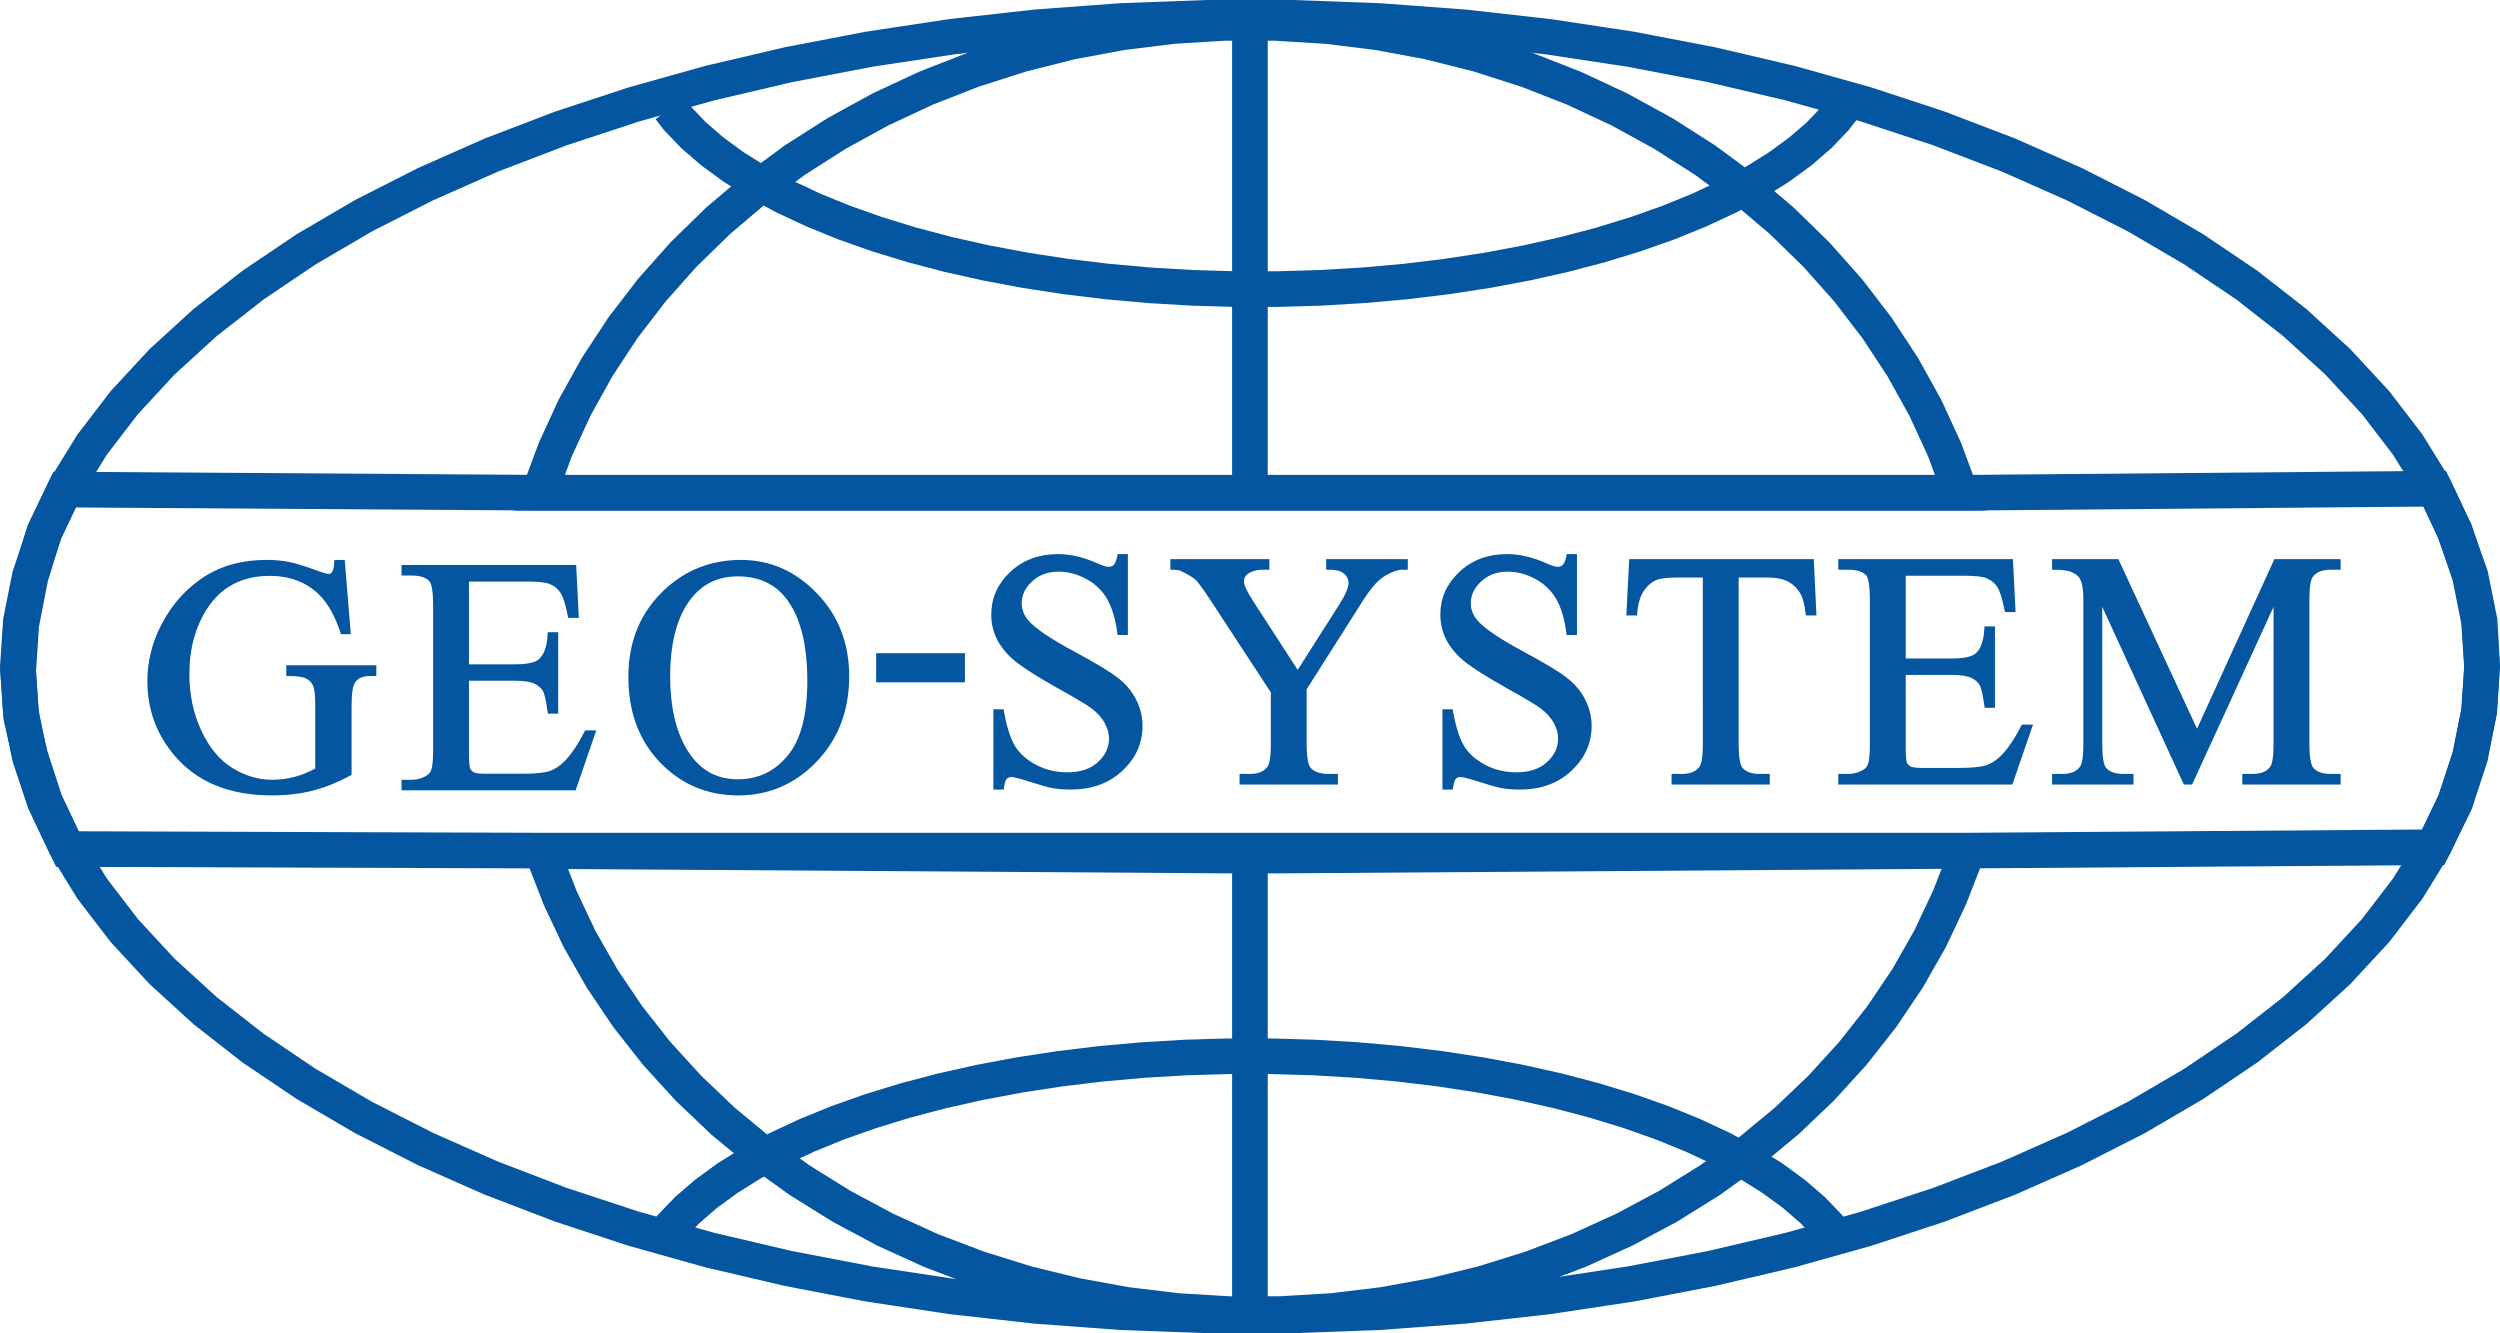 <svg xmlns="http://www.w3.org/2000/svg" xml:space="preserve" viewBox="0 0 412.264 219.849"><path d="m409.297 109.924-.496 7.469-1.481 7.431-2.463 7.358-3.431 7.25-4.383 7.106-5.31 6.929-6.218 6.716-7.09 6.47-7.931 6.194-8.733 5.888-9.488 5.554-10.201 5.19-10.864 4.804-11.473 4.392-12.027 3.958-4.846 1.358-7.675 2.152-12.955 3.037-13.326 2.557-13.633 2.06-13.87 1.552-14.044 1.04-14.147.523h-14.183l-14.147-.523-14.043-1.04-13.87-1.552-13.634-2.06-13.327-2.557-12.954-3.037-7.676-2.152-4.846-1.358-12.026-3.958-11.473-4.392-10.864-4.804-10.202-5.19-9.488-5.554-8.732-5.888-7.93-6.194-7.09-6.47-6.218-6.716-5.311-6.929-4.383-7.106-3.432-7.25-2.462-7.358-1.481-7.431-.496-7.469.496-7.468 1.48-7.431 2.463-7.359 3.432-7.249 4.383-7.106 5.31-6.928 6.218-6.717 7.09-6.47 7.93-6.194 8.733-5.887 9.488-5.554 10.202-5.19 10.864-4.805 11.473-4.391 12.026-3.959 4.846-1.357 7.676-2.152 12.954-3.038 13.327-2.556 13.633-2.06 13.87-1.552 14.044-1.041 14.147-.522h14.183l14.147.522 14.043 1.04 13.87 1.553 13.634 2.06 13.326 2.556 12.955 3.038 7.675 2.152 4.846 1.357 12.027 3.959 11.473 4.391 10.864 4.805 10.2 5.19 9.49 5.554 8.732 5.887 7.93 6.194 7.09 6.47 6.218 6.717 5.311 6.928 4.383 7.106 3.431 7.25 2.463 7.358 1.48 7.431z" style="fill:none;stroke:#0556a0;stroke-width:5.875;stroke-linecap:butt;stroke-linejoin:miter;stroke-dasharray:none;stroke-opacity:1"/><path d="M206.918 140.272H89.733l-78.616-.26-3.68-7.772-2.462-7.619-1.48-6.388-.497-7.468.497-7.729 1.537-7.88 2.293-7.502 3.33-6.918 79.078.521h234.368l77.384-.67 3.22 6.84 2.674 7.471 1.517 7.507.425 7.505-.462 7.17-1.55 7.693-2.428 7.543-3.642 7.4-77.138.556zM89.378 140.344l117.54.769 117.583-.803-3.029 7.736-3.187 6.759-3.73 6.553-4.255 6.312-4.759 6.043-5.237 5.744-5.695 5.419-6.12 5.063-6.518 4.688-6.883 4.284-7.218 3.862-7.513 3.424-7.773 2.964-7.995 2.494-8.18 2.01-8.322 1.514-8.426 1.015-8.489.51h-8.509l-8.488-.51-8.427-1.015-8.321-1.514-8.18-2.01-7.995-2.494-7.774-2.964-7.513-3.424-7.217-3.862-6.884-4.284-6.517-4.688-6.12-5.063-5.695-5.419-5.238-5.744-4.758-6.043-4.255-6.312-3.73-6.553-3.188-6.76z" style="fill:none;stroke:#0556a0;stroke-width:5.875;stroke-linecap:butt;stroke-linejoin:miter;stroke-dasharray:none;stroke-opacity:1"/><path d="M206.12 81.257H88.936l2.63-7.106 3.187-6.928 3.73-6.717 4.255-6.47 4.759-6.194 5.237-5.887 5.695-5.554 6.12-5.19 6.518-4.805 6.883-4.391 7.218-3.959 7.513-3.509 7.774-3.038 7.995-2.556 8.18-2.06 8.321-1.552 8.426-1.04 8.489-.523h8.509l8.488.522 8.427 1.04 8.322 1.553 8.18 2.06 7.994 2.556 7.773 3.038 7.514 3.51 7.217 3.958 6.884 4.391 6.517 4.805 6.12 5.19 5.695 5.554 5.238 5.887 4.758 6.195 4.255 6.47 3.73 6.716 3.188 6.928 2.629 7.106zM206.12 140.272v77.544M206.12 3.714v77.543M109.378 203.99l1.28-1.66 2.657-2.771 3.109-2.685 3.545-2.59 3.964-2.478 4.367-2.355 4.744-2.22 5.1-2.077 5.433-1.92 5.735-1.758 6.014-1.585 6.26-1.402 6.48-1.216 6.662-1.022 6.816-.824 6.936-.62 7.022-.416 7.073-.21h7.09l7.073.21 7.022.415 6.937.621 6.816.824 6.662 1.022 6.48 1.216 6.26 1.402 6.014 1.585 5.735 1.758 5.433 1.92 5.1 2.077 4.744 2.22 4.366 2.355 3.964 2.479 3.546 2.589 3.108 2.685 2.657 2.772 1.28 1.66" style="fill:none;stroke:#0556a0;stroke-width:5.875;stroke-linecap:butt;stroke-linejoin:miter;stroke-dasharray:none;stroke-opacity:1"/><path d="m303.921 17.864-1.28 1.659-2.656 2.772-3.11 2.686-3.545 2.587-3.964 2.48L285 32.404l-4.744 2.22-5.1 2.077-5.433 1.92-5.735 1.757-6.015 1.585-6.26 1.402-6.48 1.216-6.661 1.021-6.816.825-6.937.62-7.022.416-7.072.21h-7.09l-7.073-.21-7.023-.415-6.936-.621-6.816-.825-6.663-1.02-6.48-1.217-6.259-1.402-6.014-1.585-5.735-1.757-5.434-1.92-5.1-2.077-4.743-2.22-4.367-2.356-3.964-2.48-3.545-2.587-3.109-2.686-2.657-2.772-1.28-1.66" style="fill:none;stroke:#0556a0;stroke-width:5.875;stroke-linecap:butt;stroke-linejoin:miter;stroke-dasharray:none;stroke-opacity:1"/><path d="m56.502 92.71.94 11.494h-.94q-1.423-4.297-3.68-6.472-3.249-3.142-8.351-3.142-6.956 0-10.581 5.505-3.035 4.646-3.035 11.065 0 5.21 2.014 9.507 2.014 4.296 5.264 6.31 3.276 1.988 6.714 1.988 2.014 0 3.894-.51 1.88-.51 3.625-1.504v-10.528q0-2.739-.43-3.571-.402-.86-1.289-1.29-.859-.456-3.061-.456v-1.02h14.099v1.02h-.671q-2.095 0-2.874 1.396-.537.994-.537 3.921v11.145q-3.088 1.665-6.096 2.444-3.008.779-6.687.779-10.554 0-16.033-6.768-4.109-5.075-4.109-11.709 0-4.807 2.31-9.211 2.739-5.237 7.52-8.057 4-2.336 9.452-2.336 1.988 0 3.599.322 1.638.322 4.62 1.424 1.503.564 2.013.564t.86-.457q.376-.483.456-1.853zm20.456 2.82v14.394h8.003q3.115 0 4.162-.94 1.397-1.235 1.558-4.35h.994v12.676h-.994q-.376-2.66-.752-3.411-.483-.94-1.584-1.477-1.101-.537-3.384-.537h-8.003v12.004q0 2.417.215 2.954.215.51.752.833.537.295 2.04.295h6.177q3.089 0 4.485-.43 1.397-.43 2.686-1.691 1.665-1.665 3.41-5.022h1.075l-3.142 9.13H66.592v-.993h1.289q1.289 0 2.444-.618.859-.43 1.154-1.289.323-.86.323-3.518V99.88q0-3.464-.699-4.27-.966-1.074-3.222-1.074h-1.29v-.994h28.065l.402 7.977h-1.047q-.564-2.874-1.262-3.948-.671-1.074-2.014-1.638-1.074-.403-3.787-.403zm45.217-2.82q7.09 0 12.273 5.398 5.21 5.371 5.21 13.428 0 8.298-5.237 13.776-5.237 5.479-12.676 5.479-7.52 0-12.649-5.344-5.102-5.344-5.102-13.83 0-8.675 5.908-14.154 5.13-4.753 12.273-4.753zm-.51 1.96q-4.888 0-7.842 3.626-3.68 4.512-3.68 13.213 0 8.916 3.814 13.723 2.927 3.652 7.734 3.652 5.13 0 8.46-4.001 3.357-4.002 3.357-12.622 0-9.346-3.68-13.938-2.954-3.653-8.164-3.653z" aria-label="GEO" style="font-size:55px;line-height:1.3;font-family:&quot;Times New Roman&quot;;-inkscape-font-specification:&quot;Times New Roman, Normal&quot;;text-align:end;letter-spacing:3px;word-spacing:0;text-anchor:end;fill:#0556a0;stroke:#0556a0;stroke-width:.751"/><path d="M144.861 108.09h13.884v4.055h-13.884Z" aria-label="-" style="font-size:55px;line-height:1.3;font-family:&quot;Times New Roman&quot;;-inkscape-font-specification:&quot;Times New Roman, Normal&quot;;text-align:end;letter-spacing:3px;word-spacing:0;text-anchor:end;fill:#0556a0;stroke:#0556a0;stroke-width:.751"/><path d="M185.618 91.747v12.595h-.994q-.483-3.625-1.745-5.773-1.236-2.149-3.545-3.411-2.31-1.262-4.78-1.262-2.793 0-4.62 1.718-1.826 1.692-1.826 3.868 0 1.665 1.155 3.034 1.665 2.014 7.922 5.371 5.103 2.74 6.956 4.217 1.88 1.45 2.874 3.437 1.02 1.988 1.02 4.163 0 4.136-3.223 7.143-3.195 2.981-8.244 2.981-1.585 0-2.981-.241-.833-.135-3.465-.967-2.605-.86-3.303-.86-.671 0-1.074.403-.376.403-.564 1.665h-.994v-12.487h.994q.698 3.92 1.88 5.88 1.182 1.934 3.599 3.224 2.443 1.289 5.344 1.289 3.357 0 5.29-1.773 1.96-1.772 1.96-4.19 0-1.342-.751-2.712-.725-1.37-2.283-2.551-1.047-.806-5.72-3.41-4.673-2.632-6.66-4.19-1.96-1.558-2.981-3.438-1.02-1.88-1.02-4.135 0-3.921 3.007-6.741 3.008-2.847 7.654-2.847 2.9 0 6.15 1.424 1.504.671 2.121.671.699 0 1.128-.403.457-.43.725-1.692zm33.457.833h12.703v.993h-.699q-.698 0-2.04.618-1.343.618-2.444 1.773-1.101 1.154-2.713 3.76l-8.782 13.83v9.13q0 3.358.752 4.19 1.02 1.128 3.223 1.128h1.182v.994h-15.47v-.994h1.29q2.31 0 3.276-1.396.591-.86.591-3.921v-8.62l-9.99-15.255q-1.773-2.685-2.417-3.357-.618-.671-2.605-1.611-.537-.269-1.558-.269v-.993h15.577v.993h-.806q-1.262 0-2.337.591-1.047.591-1.047 1.773 0 .966 1.638 3.49l7.6 11.737 7.144-11.226q1.611-2.524 1.611-3.76 0-.752-.403-1.342-.376-.591-1.1-.913-.726-.35-2.176-.35zm40.6-.833v12.595h-.993q-.483-3.625-1.746-5.773-1.235-2.149-3.545-3.411-2.31-1.262-4.78-1.262-2.793 0-4.619 1.718-1.826 1.692-1.826 3.868 0 1.665 1.155 3.034 1.665 2.014 7.922 5.371 5.103 2.74 6.956 4.217 1.88 1.45 2.873 3.437 1.02 1.988 1.02 4.163 0 4.136-3.222 7.143-3.196 2.981-8.245 2.981-1.584 0-2.98-.241-.833-.135-3.465-.967-2.605-.86-3.303-.86-.672 0-1.074.403-.376.403-.564 1.665h-.994v-12.487h.994q.698 3.92 1.88 5.88 1.181 1.934 3.598 3.224 2.444 1.289 5.344 1.289 3.357 0 5.29-1.773 1.961-1.772 1.961-4.19 0-1.342-.752-2.712-.725-1.37-2.282-2.551-1.048-.806-5.72-3.41-4.673-2.632-6.66-4.19-1.961-1.558-2.982-3.438-1.02-1.88-1.02-4.135 0-3.921 3.008-6.741 3.007-2.847 7.653-2.847 2.9 0 6.15 1.424 1.504.671 2.122.671.698 0 1.128-.403.456-.43.725-1.692zm39.07.833.403 8.54h-1.02q-.296-2.256-.806-3.223-.832-1.557-2.229-2.283-1.37-.752-3.625-.752h-5.13v27.823q0 3.357.725 4.19 1.02 1.127 3.142 1.127h1.263v.994h-15.442v-.994h1.289q2.31 0 3.276-1.396.591-.86.591-3.921V94.862h-4.377q-2.552 0-3.626.376-1.396.51-2.39 1.96-.994 1.451-1.182 3.922h-1.02l.43-8.54zm15.142 1.987v14.395h8.003q3.115 0 4.163-.94 1.396-1.236 1.557-4.35h.994v12.675h-.994q-.376-2.659-.752-3.41-.483-.94-1.584-1.478-1.101-.537-3.384-.537h-8.003v12.004q0 2.417.215 2.955.215.51.752.832.537.295 2.04.295h6.178q3.088 0 4.484-.43 1.397-.429 2.686-1.691 1.665-1.665 3.41-5.022h1.075l-3.142 9.13H303.52v-.993h1.289q1.289 0 2.444-.618.86-.43 1.155-1.289.322-.859.322-3.518v-23.66q0-3.464-.698-4.27-.967-1.074-3.223-1.074h-1.29v-.993h28.065l.403 7.976h-1.048q-.564-2.874-1.262-3.948-.671-1.074-2.014-1.638-1.074-.403-3.787-.403zm46.482 34.429-14.072-30.642v24.33q0 3.358.725 4.19.993 1.128 3.142 1.128h1.289v.994h-12.676v-.994h1.29q2.309 0 3.276-1.396.59-.86.59-3.921V98.89q0-2.417-.537-3.491-.376-.78-1.396-1.29-.994-.537-3.223-.537v-.993h10.313l13.213 28.493L375.3 92.58h10.312v.993h-1.262q-2.336 0-3.303 1.397-.591.86-.591 3.92v23.795q0 3.357.752 4.19.994 1.127 3.142 1.127h1.262v.994h-15.469v-.994h1.29q2.336 0 3.276-1.396.59-.86.59-3.921V98.354l-14.045 30.642z" aria-label="SYSTEM" style="font-size:55px;line-height:1.3;font-family:&quot;Times New Roman&quot;;-inkscape-font-specification:&quot;Times New Roman, Normal&quot;;text-align:end;letter-spacing:1.875px;word-spacing:0;text-anchor:end;fill:#0556a0;stroke:#0556a0;stroke-width:.751"/></svg>